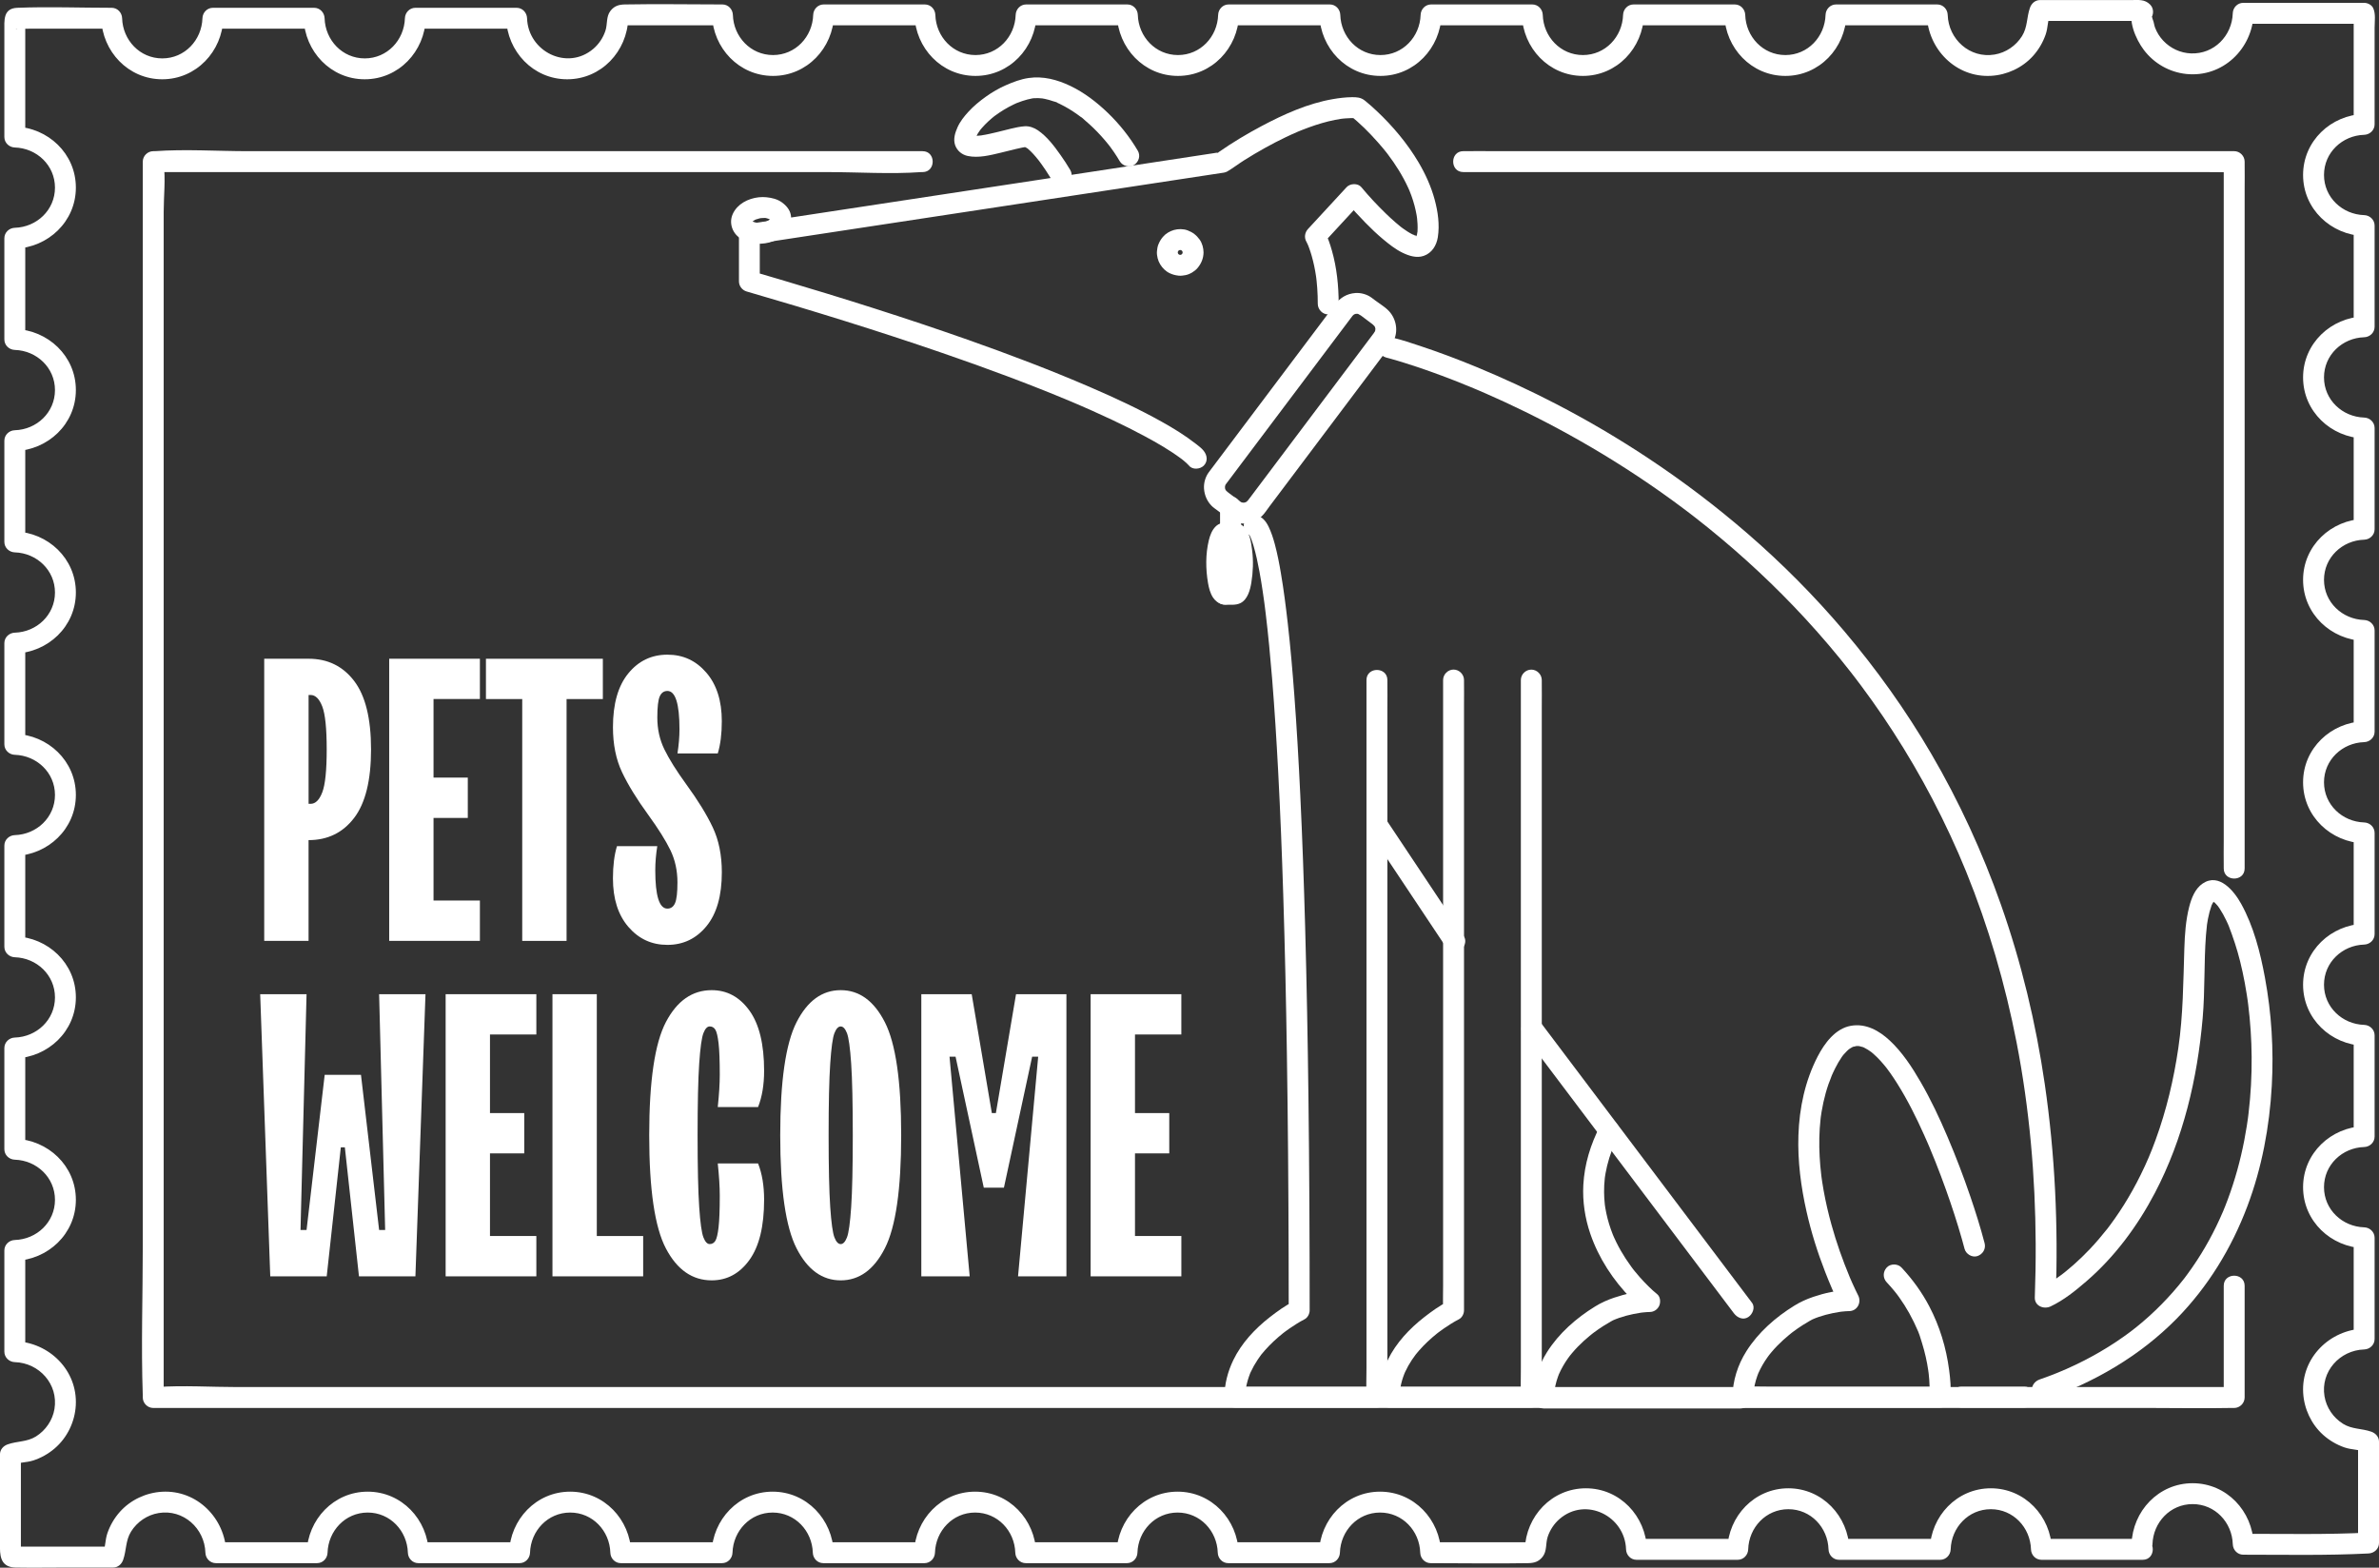 <?xml version="1.0" encoding="UTF-8"?><svg id="Layer_2" xmlns="http://www.w3.org/2000/svg" viewBox="0 0 1137.99 750"><rect x="0" y="0" width="1137.99" height="750" fill="#333333" stroke="none"/><defs><style>.cls-1{fill:#fff;stroke-width:0px;}</style></defs><g id="Layer_1-2"><path class="cls-1" d="m1029.63,738.8c.33-10.47,8.49-19.21,19.21-19.21s18.89,8.74,19.21,19.21c.08,2.7,2.22,5,5,5,19.98,0,39.99.43,59.94-.59,2.7-.14,5-2.18,5-5v-48.43c0-2.33-1.58-4.08-3.67-4.82-4.56-1.62-9.23-1.1-13.54-3.79-4.65-2.9-7.96-7.73-8.86-13.16-1.97-11.83,7.32-22.04,18.97-22.4,2.7-.08,5-2.22,5-5v-48.43c0-2.76-2.29-4.92-5-5-10.47-.33-19.21-8.49-19.21-19.21s8.74-18.89,19.21-19.21c2.7-.08,5-2.22,5-5v-48.43c0-2.76-2.29-4.92-5-5-10.47-.33-19.21-8.49-19.21-19.21s8.74-18.89,19.21-19.21c2.7-.08,5-2.22,5-5v-48.43c0-2.76-2.29-4.92-5-5-10.47-.33-19.21-8.49-19.21-19.21s8.74-18.89,19.21-19.21c2.7-.08,5-2.22,5-5v-48.43c0-2.76-2.29-4.92-5-5-10.47-.33-19.21-8.49-19.21-19.21s8.74-18.89,19.21-19.21c2.7-.08,5-2.22,5-5v-48.43c0-2.76-2.29-4.92-5-5-10.47-.33-19.21-8.49-19.21-19.21s8.74-18.89,19.21-19.21c2.7-.08,5-2.22,5-5v-48.43c0-2.76-2.29-4.92-5-5-10.47-.33-19.21-8.49-19.21-19.21s8.74-18.89,19.21-19.21c2.7-.08,5-2.22,5-5V13.28c0-2.9.61-6.73-.7-9.44-.75-1.55-2.66-2.48-4.32-2.48h-57.83c-2.76,0-4.92,2.29-5,5-.34,10.78-8.96,19.61-19.98,19.19-5.09-.19-9.83-2.42-13.31-6.12-1.7-1.81-3.02-3.94-3.9-6.26-.44-1.16-.52-2.5-1-3.62-.48-1.14-.32-1.83-.58-1.32,1.03-1.99.84-4.43-.78-6.06-2.61-2.61-5.53-2.14-8.9-2.14h-43.74c-2.33,0-4.08,1.58-4.82,3.67-1.62,4.56-1.1,9.23-3.79,13.54-2.9,4.65-7.73,7.96-13.16,8.86-11.83,1.97-22.04-7.32-22.4-18.97-.08-2.7-2.22-5-5-5h-48.43c-2.76,0-4.92,2.29-5,5-.33,10.47-8.49,19.21-19.21,19.21s-18.89-8.74-19.21-19.21c-.08-2.7-2.22-5-5-5h-48.43c-2.76,0-4.92,2.29-5,5-.33,10.47-8.49,19.21-19.21,19.21s-18.89-8.74-19.21-19.21c-.08-2.7-2.22-5-5-5h-48.43c-2.76,0-4.92,2.29-5,5-.33,10.47-8.49,19.21-19.21,19.21s-18.89-8.74-19.21-19.21c-.08-2.7-2.22-5-5-5h-48.43c-2.76,0-4.92,2.29-5,5-.33,10.47-8.49,19.21-19.21,19.21s-18.89-8.74-19.21-19.21c-.08-2.7-2.22-5-5-5h-48.43c-2.76,0-4.92,2.29-5,5-.33,10.47-8.49,19.21-19.21,19.21s-18.89-8.74-19.21-19.21c-.08-2.7-2.22-5-5-5h-48.43c-2.76,0-4.92,2.29-5,5-.33,10.47-8.49,19.21-19.21,19.21s-18.89-8.74-19.21-19.21c-.08-2.7-2.22-5-5-5-15.54,0-31.1-.29-46.63,0-2.84.05-5.04.65-6.93,3.07-2.15,2.75-1.35,6.35-2.43,9.58-1.1,3.28-3.07,6.26-5.7,8.52-12.52,10.76-31.26,1.36-31.76-14.57-.08-2.7-2.22-5-5-5h-48.43c-2.76,0-4.92,2.29-5,5-.33,10.47-8.49,19.21-19.21,19.21s-18.89-8.74-19.21-19.21c-.08-2.7-2.22-5-5-5h-48.43c-2.76,0-4.92,2.29-5,5-.33,10.47-8.49,19.21-19.21,19.21s-18.89-8.74-19.21-19.21c-.08-2.7-2.22-5-5-5-15.02,0-30.15-.59-45.16,0-6.87.27-6.17,6.08-6.17,11.2v50.63c0,2.76,2.29,4.92,5,5,10.47.33,19.21,8.49,19.21,19.21s-8.74,18.89-19.21,19.21c-2.7.08-5,2.22-5,5v48.43c0,2.76,2.29,4.92,5,5,10.47.33,19.21,8.49,19.21,19.21s-8.74,18.89-19.21,19.21c-2.7.08-5,2.22-5,5v48.43c0,2.76,2.29,4.92,5,5,10.47.33,19.21,8.49,19.21,19.21s-8.74,18.89-19.21,19.21c-2.7.08-5,2.22-5,5v48.43c0,2.76,2.29,4.92,5,5,10.47.33,19.21,8.49,19.21,19.21s-8.74,18.89-19.21,19.21c-2.7.08-5,2.22-5,5v48.43c0,2.76,2.29,4.92,5,5,10.47.33,19.21,8.49,19.21,19.21s-8.74,18.89-19.21,19.21c-2.7.08-5,2.22-5,5v48.43c0,2.76,2.29,4.92,5,5,10.47.33,19.21,8.49,19.21,19.21s-8.74,18.89-19.21,19.21c-2.7.08-5,2.22-5,5v48.43c0,2.76,2.29,4.92,5,5,11.68.36,20.91,10.57,18.97,22.4-.89,5.42-4.23,10.26-8.86,13.16-4.31,2.69-8.97,2.17-13.54,3.79-2.1.74-3.67,2.51-3.67,4.82v44.73c0,5.32,1.34,9.25,7.47,9.37,8.21.15,16.44,0,24.65,0h21.98c2.33,0,4.08-1.58,4.82-3.67,1.62-4.56,1.1-9.23,3.79-13.54,2.9-4.65,7.73-7.96,13.16-8.86,11.83-1.97,22.04,7.32,22.4,18.97.08,2.7,2.22,5,5,5h48.43c2.76,0,4.92-2.29,5-5,.33-10.47,8.49-19.21,19.21-19.21s18.89,8.74,19.21,19.21c.08,2.7,2.22,5,5,5h48.43c2.76,0,4.92-2.29,5-5,.33-10.47,8.49-19.21,19.21-19.21s18.89,8.74,19.21,19.21c.08,2.7,2.22,5,5,5h48.43c2.76,0,4.92-2.29,5-5,.33-10.47,8.49-19.21,19.21-19.21s18.89,8.74,19.21,19.21c.08,2.7,2.22,5,5,5h48.43c2.76,0,4.92-2.29,5-5,.33-10.47,8.49-19.21,19.21-19.21s18.89,8.74,19.21,19.21c.08,2.7,2.22,5,5,5h48.43c2.76,0,4.92-2.29,5-5,.33-10.47,8.49-19.21,19.21-19.21s18.89,8.74,19.21,19.21c.08,2.7,2.22,5,5,5h48.43c2.76,0,4.92-2.29,5-5,.33-10.47,8.49-19.21,19.21-19.21s18.89,8.74,19.21,19.21c.08,2.7,2.22,5,5,5,15.54,0,31.1.29,46.63,0,2.84-.05,5.04-.65,6.93-3.07,2.15-2.75,1.35-6.35,2.43-9.58,1.1-3.28,3.07-6.26,5.7-8.52,12.52-10.76,31.26-1.36,31.76,14.57.08,2.7,2.22,5,5,5h48.43c2.76,0,4.92-2.29,5-5,.33-10.47,8.49-19.21,19.21-19.21s18.89,8.74,19.21,19.21c.08,2.7,2.22,5,5,5h48.43c2.76,0,4.92-2.29,5-5,.33-10.47,8.49-19.21,19.21-19.21s18.89,8.74,19.21,19.21c.08,2.7,2.22,5,5,5h48.43c6.43,0,6.45-10,0-10h-48.43l5,5c-.49-15.88-12.95-29.21-29.21-29.21s-28.72,13.33-29.21,29.21l5-5h-48.43l5,5c-.49-15.88-12.95-29.21-29.21-29.21s-28.72,13.33-29.21,29.21l5-5h-48.43l5,5c-.49-15.88-12.95-29.21-29.21-29.21s-28.72,13.33-29.21,29.21c.49-1.18.98-2.36,1.46-3.54l-1.61,1.61c1.18-.49,2.36-.98,3.54-1.46h-48.43l5,5c-.49-15.88-12.95-29.21-29.21-29.21s-28.72,13.33-29.21,29.21c1.67-1.67,3.33-3.33,5-5h-48.43c1.67,1.67,3.33,3.33,5,5-.49-15.88-12.95-29.21-29.21-29.21s-28.72,13.33-29.21,29.21c1.67-1.67,3.33-3.33,5-5h-48.43c1.67,1.67,3.33,3.33,5,5-.49-15.88-12.95-29.21-29.21-29.21s-28.72,13.33-29.21,29.21c1.67-1.67,3.33-3.33,5-5h-48.43c1.67,1.67,3.33,3.33,5,5-.49-15.88-12.95-29.21-29.21-29.21s-28.72,13.33-29.21,29.21c1.67-1.67,3.33-3.33,5-5h-48.43c1.67,1.67,3.33,3.33,5,5-.49-15.88-12.95-29.21-29.21-29.21s-28.72,13.33-29.21,29.21c1.67-1.67,3.33-3.33,5-5h-48.43c1.67,1.67,3.33,3.33,5,5-.49-15.88-12.95-29.21-29.21-29.21s-28.7,13.33-29.2,29.21c1.67-1.67,3.33-3.33,5-5h-48.43c1.67,1.67,3.33,3.33,5,5-.51-16.4-13.92-30.12-30.74-29.17-7.61.43-15,3.86-20.11,9.55-2.67,2.98-4.7,6.45-6.01,10.22-1.15,3.33-.97,6.9-2.13,10.16,1.61-1.22,3.21-2.45,4.82-3.67H5.67c1.18.49,2.36.98,3.54,1.46-.23-.23-.45-.45-.68-.68.49,1.18.98,2.36,1.46,3.54v-48.43c-1.22,1.61-2.45,3.21-3.67,4.82,3.04-1.08,6.36-.89,9.47-1.89,3.82-1.22,7.32-3.19,10.36-5.79,6-5.14,9.65-12.68,10.1-20.57.95-16.82-12.76-30.23-29.17-30.74,1.67,1.67,3.33,3.33,5,5v-48.43c-1.67,1.67-3.33,3.33-5,5,15.88-.49,29.21-12.95,29.21-29.21s-13.33-28.72-29.21-29.21c1.67,1.67,3.33,3.33,5,5v-48.43c-1.67,1.67-3.33,3.33-5,5,15.88-.49,29.21-12.95,29.21-29.21s-13.33-28.72-29.21-29.21c1.67,1.67,3.33,3.33,5,5v-48.43c-1.67,1.67-3.33,3.33-5,5,15.88-.49,29.21-12.95,29.21-29.21s-13.33-28.72-29.21-29.21c1.67,1.67,3.33,3.33,5,5v-48.43l-5,5c15.88-.49,29.21-12.95,29.21-29.21s-13.33-28.72-29.21-29.21l5,5v-48.43l-5,5c15.88-.49,29.21-12.95,29.21-29.21s-13.33-28.72-29.21-29.21l5,5v-48.43l-5,5c15.88-.49,29.21-12.95,29.21-29.21s-13.33-28.72-29.21-29.21c1.67,1.67,3.33,3.33,5,5V8.8c-.83,1.44-1.65,2.88-2.48,4.32-2.54,1.47-2.76.5-.28.6,1.84.08,3.69,0,5.53,0h38.55l-5-5c.49,15.88,12.95,29.21,29.21,29.21s28.72-13.33,29.21-29.21l-5,5h48.43c-1.67-1.67-3.33-3.33-5-5,.49,15.88,12.95,29.21,29.21,29.21s28.72-13.33,29.21-29.21l-5,5h48.43l-5-5c.49,15.88,12.95,29.21,29.21,29.21s28.72-13.33,29.21-29.21c-.49,1.18-.98,2.36-1.46,3.54.54-.54,1.07-1.07,1.61-1.61-1.18.49-2.36.98-3.54,1.46h48.43l-5-5c.49,15.88,12.95,29.21,29.21,29.21s28.72-13.33,29.21-29.21l-5,5h48.43c-1.67-1.67-3.33-3.33-5-5,.49,15.88,12.95,29.21,29.21,29.21s28.72-13.33,29.21-29.21c-1.67,1.67-3.33,3.33-5,5h48.43c-1.67-1.67-3.33-3.33-5-5,.49,15.88,12.95,29.21,29.21,29.21s28.72-13.33,29.21-29.21c-1.67,1.67-3.33,3.33-5,5h48.43c-1.67-1.67-3.33-3.33-5-5,.49,15.88,12.95,29.21,29.21,29.21s28.72-13.33,29.21-29.21c-1.67,1.67-3.33,3.33-5,5h48.43c-1.67-1.67-3.33-3.33-5-5,.49,15.88,12.95,29.21,29.21,29.21s28.72-13.33,29.21-29.21c-1.67,1.67-3.33,3.33-5,5h48.43c-1.67-1.67-3.33-3.33-5-5,.49,15.88,12.95,29.21,29.21,29.21s28.72-13.33,29.21-29.21c-1.67,1.67-3.33,3.33-5,5h48.43c-1.67-1.67-3.33-3.33-5-5,.51,16.4,13.92,30.12,30.74,29.17,7.61-.43,15-3.86,20.11-9.55,2.67-2.98,4.7-6.45,6.01-10.22,1.15-3.33.97-6.9,2.13-10.16-1.61,1.22-3.21,2.45-4.82,3.67h48.43c-1.18-.49-2.36-.98-3.54-1.46.23.23.45.45.68.68-.26-2.02-.52-4.04-.78-6.06-3.2,6.17,1.05,15.64,4.85,20.69,4.87,6.47,12.24,10.67,20.3,11.52,17.36,1.83,31.72-11.99,32.25-29.02-1.67,1.67-3.33,3.33-5,5h57.83c-1.44-.83-2.88-1.65-4.32-2.48-1.21-2.48-.66-2.86-.66-.14v50.76c1.67-1.67,3.33-3.33,5-5-15.88.49-29.21,12.95-29.21,29.21s13.33,28.72,29.21,29.21c-1.67-1.67-3.33-3.33-5-5v48.43c1.67-1.67,3.33-3.33,5-5-15.88.49-29.21,12.95-29.21,29.21s13.33,28.72,29.21,29.21c-1.67-1.67-3.33-3.33-5-5v48.43c1.67-1.67,3.33-3.33,5-5-15.88.49-29.21,12.95-29.21,29.21s13.33,28.72,29.21,29.21c-1.67-1.67-3.33-3.33-5-5v48.43c1.67-1.67,3.33-3.33,5-5-15.88.49-29.21,12.95-29.21,29.21s13.33,28.72,29.21,29.21c-1.67-1.67-3.33-3.33-5-5v48.43c1.67-1.67,3.33-3.33,5-5-15.88.49-29.21,12.95-29.21,29.21s13.33,28.72,29.21,29.21c-1.67-1.67-3.33-3.33-5-5v48.43c1.67-1.67,3.33-3.33,5-5-15.88.49-29.21,12.95-29.21,29.21s13.33,28.72,29.21,29.21l-5-5v48.43l5-5c-16.4.51-30.12,13.92-29.17,30.74.43,7.61,3.86,15,9.55,20.11,2.98,2.67,6.45,4.7,10.22,6.01,3.33,1.15,6.9.97,10.16,2.13-1.22-1.61-2.45-3.21-3.67-4.82v48.43l5-5c-19.96,1.02-39.96.59-59.94.59l5,5c-.49-15.88-12.95-29.21-29.21-29.21s-28.72,13.33-29.21,29.21c-.17,6.44,9.83,6.43,10.03,0h0Z"/><path class="cls-1" d="m1063.72,615.15v53.45l5-5H113.7c-12.79,0-25.94-.89-38.71,0-.56.04-1.13,0-1.69,0,1.67,1.67,3.33,3.33,5,5V101.29c0-7.43.96-15.6,0-22.99-.04-.31,0-.65,0-.97-1.67,1.67-3.33,3.33-5,5h322.49c14.82,0,30.09,1.06,44.89,0,.21-.02.43,0,.64,0,6.43,0,6.45-10,0-10H118.83c-14.82,0-30.09-1.06-44.89,0-.21.02-.43,0-.64,0-2.7,0-5,2.29-5,5v518.7c0,23.81-.83,47.79,0,71.6.01.32,0,.65,0,.97,0,2.7,2.29,5,5,5h955.02c12.9,0,25.82.25,38.71,0,.56-.01,1.13,0,1.69,0,2.7,0,5-2.29,5-5v-53.45c0-6.44-10-6.45-10,0h0Z"/><path class="cls-1" d="m699.96,82.32h353.79c4.77,0,9.57.15,14.34,0,.21-.01.42,0,.63,0-1.67-1.67-3.33-3.33-5-5v324.44c0,4.38-.08,8.78,0,13.16v.57c0,6.43,10,6.45,10,0V91.05c0-4.38.08-8.78,0-13.16v-.57c0-2.7-2.29-5-5-5h-353.79c-4.78,0-9.56-.08-14.34,0h-.63c-6.44,0-6.45,10,0,10h0Z"/><path class="cls-1" d="m601.27,256.35c.5-.18-1.84.16-1.18.17.15,0-1.84-.31-1.14-.13.37.09-1.64-.79-.94-.38.7.41-1.31-1.05-.69-.53.14.11.25.26.37.39.34.38-.97-1.5-.35-.42.15.27.33.52.47.8.19.34.35.7.52,1.05.26.54.48,1.58-.21-.52.08.24.19.46.28.7.45,1.21.87,2.44,1.24,3.68,1.19,4.03,2.05,8.17,2.82,12.3.57,3.07,1.07,6.15,1.53,9.24.27,1.79.52,3.59.77,5.38.08.6-.2-1.52-.06-.46.03.23.06.47.09.7.07.54.14,1.08.21,1.62.14,1.06.27,2.12.4,3.18,1.27,10.45,2.25,20.93,3.11,31.43,1.19,14.73,2.11,29.47,2.89,44.22,1.04,19.73,1.82,39.46,2.44,59.21.81,25.45,1.36,50.91,1.75,76.37.5,31.91.74,63.81.83,95.72.02,8.93.04,17.86.04,26.79.83-1.44,1.65-2.88,2.48-4.32-4.13,2.07-7.94,4.83-11.57,7.66-7.06,5.51-13.5,12.38-17.42,20.51-2.68,5.56-4.2,11.49-4.25,17.68-.02,2.7,2.31,5,5,5h67.96c2.7,0,5-2.29,5-5v-329.09c0-4.45.09-8.92,0-13.37v-.58c0-6.43-10-6.45-10,0v329.09c0,4.44-.19,8.93,0,13.37.01.19,0,.39,0,.58,1.67-1.67,3.33-3.33,5-5h-67.96c1.67,1.67,3.33,3.33,5,5,.02-2.85.1-3.76.73-6.38.25-1.05.55-2.1.9-3.12.18-.55.38-1.09.59-1.63.01-.02.31-.76.12-.31-.17.4.2-.45.24-.52.95-2.05,2.05-4.01,3.31-5.89,1.46-2.2,1.81-2.62,3.51-4.55,2.61-2.96,5.51-5.64,8.59-8.11.35-.28.9-.69.2-.16.34-.26.69-.52,1.03-.78.69-.51,1.4-1.01,2.11-1.5,1.08-.74,2.17-1.46,3.29-2.15,1.2-.74,2.42-1.47,3.68-2.1,1.54-.78,2.48-2.64,2.48-4.32,0-33.95-.16-67.89-.58-101.84-.33-27.18-.83-54.36-1.58-81.53-.59-21.16-1.33-42.32-2.34-63.47-.76-15.9-1.66-31.8-2.85-47.68-.85-11.4-1.84-22.78-3.12-34.14-.91-8.04-1.94-16.08-3.3-24.06-.79-4.67-1.69-9.33-2.92-13.9-.76-2.83-1.68-5.63-2.95-8.28-.64-1.33-1.46-2.61-2.53-3.63-1.49-1.43-3.63-2.19-5.67-1.64-.01,0-.02,0-.04,0-2.55.9-4.24,3.42-3.49,6.15.69,2.46,3.6,4.39,6.16,3.49h0Z"/><path class="cls-1" d="m727.5,325.36v329.12c0,4.44-.13,8.9,0,13.34.01.19,0,.39,0,.58l5-5h-67.97l5,5c.01-1.17.09-2.32.18-3.48.07-.97.01-.13-.02.06.04-.28.08-.56.13-.84.12-.69.26-1.37.42-2.05.25-1.07.56-2.13.91-3.17.17-.52.36-1.03.56-1.53.1-.25.2-.5.3-.75-.45,1.12.07-.14.14-.29.92-1.99,2-3.9,3.21-5.73.61-.92,1.26-1.82,1.93-2.7-.67.87.2-.23.42-.5.36-.44.73-.88,1.11-1.31,2.61-2.99,5.53-5.7,8.63-8.18.42-.34,1.11-.85.24-.19.33-.24.65-.49.98-.73.69-.51,1.39-1.01,2.09-1.5,1.12-.77,2.26-1.52,3.42-2.24,1.19-.73,2.4-1.45,3.65-2.08,1.55-.78,2.48-2.64,2.48-4.32v-289.29c0-3.91.07-7.82,0-11.73v-.51c0-2.7-2.3-5-5-5s-5,2.29-5,5v289.29c0,3.9-.13,7.83,0,11.73.01.17,0,.34,0,.51.83-1.44,1.65-2.88,2.48-4.32-4.11,2.06-7.9,4.8-11.52,7.62-7.04,5.49-13.46,12.31-17.4,20.4-2.72,5.6-4.29,11.59-4.33,17.83-.02,2.7,2.31,5,5,5h67.97c2.7,0,5-2.29,5-5v-329.12c0-4.45.07-8.9,0-13.34v-.58c0-2.7-2.3-5-5-5-2.72,0-5.01,2.29-5.01,5h0Z"/><path class="cls-1" d="m949.33,594.76c-1.99-7.6-4.35-15.1-6.89-22.53-3.26-9.56-6.88-19-10.83-28.29-3.82-8.99-7.99-17.86-12.89-26.31-4.09-7.06-8.74-14.21-14.74-19.8-5.1-4.76-11.44-8.33-18.62-7.07-7.46,1.32-12.63,8.39-15.88,14.67-6.03,11.66-8.78,24.67-9.21,37.72-.41,12.28,1.2,24.64,3.91,36.6,2.21,9.77,5.22,19.37,8.86,28.7,2.06,5.3,4.28,10.57,6.82,15.65.11.22.22.45.34.67,1.44-2.51,2.88-5.02,4.32-7.52-5.73.01-11.71,1.35-17.11,3.18-3.26,1.11-6.14,2.4-9.04,4.19-9,5.54-17.3,12.82-22.98,21.81-4.15,6.57-6.6,14.17-6.64,21.97-.01,2.7,2.3,5,5,5h94.24c2.87,0,4.78-2.3,5-5,.35-4.27-.06-8.67-.62-12.9-1.39-10.68-4.51-21-9.52-30.56-3.54-6.74-8.07-12.97-13.27-18.53-1.79-1.91-5.29-1.95-7.07,0-1.88,2.05-1.91,5.03,0,7.07,1.18,1.27,2.33,2.56,3.44,3.9.45.54.89,1.09,1.32,1.64-.72-.91.13.18.23.31.33.44.65.88.97,1.33,1.76,2.46,3.38,5.02,4.85,7.66.73,1.31,1.42,2.64,2.07,3.98.26.55.52,1.09.77,1.65.15.33.3.65.44.98.12.27.86,1.69.19.43,1.18,2.24,1.89,4.88,2.64,7.29,1.34,4.31,2.34,8.73,2.98,13.2.04.24.06.49.1.74-.31-1.63-.1-.76-.05-.37s.09.77.14,1.16c.1.93.19,1.86.26,2.79.1,1.35.17,2.71.2,4.06.03,1.39.04,2.79-.07,4.18l5-5h-81.04c-4.32,0-8.68-.17-13,0h-.2l5,5c0-.8.03-1.59.09-2.39.03-.37.06-.73.1-1.09.02-.19.09-.44.07-.62.02.2-.17,1.1-.05.41.26-1.5.56-2.99.99-4.45.21-.72.44-1.43.7-2.13.12-.33.24-.65.37-.97.07-.17.18-.37.22-.55-.05.18-.44,1-.16.38.61-1.33,1.25-2.64,1.98-3.9.72-1.25,1.49-2.46,2.32-3.63.22-.31.44-.62.67-.92.12-.16.82-1.1.29-.39-.5.67.16-.2.31-.38.23-.29.47-.58.71-.86,1.73-2.06,3.61-3.99,5.6-5.8.92-.84,1.87-1.66,2.83-2.45.46-.38.92-.74,1.38-1.11.78-.62-.84.63-.2.15.24-.18.47-.36.71-.54,1.56-1.16,3.16-2.27,4.8-3.31,1.1-.7,2.21-1.37,3.35-2.01.3-.17.61-.33.92-.5.19-.11.52-.26.01-.03,4.16-1.86,8.8-2.99,13.28-3.68.15-.02.3-.04.45-.07.84-.13.04.01-.34.04.34-.03.69-.08,1.03-.12.59-.06,1.18-.12,1.77-.16.52-.04,1.05-.07,1.57-.07,3.93-.01,6.05-4.2,4.32-7.52-.44-.85-.86-1.72-1.27-2.59-.49-1.02-.96-2.05-1.43-3.09-.28-.63-.57-1.27-.84-1.91-.15-.35-.3-.7-.45-1.04-.07-.17-.14-.33-.21-.5-.41-.96.37.9.14.33-3.4-8.16-6.35-16.51-8.71-25.03-1.48-5.34-2.74-10.74-3.72-16.19-.25-1.4-.49-2.8-.7-4.21-.11-.71-.21-1.42-.31-2.13-.14-.96.12.97,0,.01-.05-.39-.1-.77-.14-1.16-.36-2.95-.62-5.91-.78-8.88-.33-6-.22-12.04.44-18.01.04-.34.08-.68.12-1.02.03-.22.07-.45.09-.68,0-.01-.15,1.06-.06.48.11-.73.21-1.46.33-2.2.25-1.52.54-3.03.87-4.53.65-2.96,1.46-5.88,2.45-8.74.48-1.4,1.15-2.77,1.59-4.18-.24.77-.2.46.04-.08.16-.37.33-.74.5-1.11.34-.74.69-1.47,1.06-2.19.93-1.85,1.96-3.67,3.14-5.38.25-.36.53-.71.78-1.07-.18.27-.81,1.01-.3.4.16-.2.32-.39.48-.58.5-.59,1.03-1.15,1.58-1.68.26-.25.53-.49.8-.72.12-.1.26-.19.37-.31.05-.05-1.15.83-.39.31.53-.36,1.06-.72,1.63-1.02.18-.09.62-.42.82-.39-.04-.01-1.44.54-.69.3.17-.06.34-.12.51-.18.19-.06,1.65-.32,1.67-.39-.02.06-1.6.16-.81.11.15-.01.3-.03.45-.04.28-.02.56-.02.84-.01.28.01.56.04.85.05.74.03-1.11-.19-.81-.11.17.04.35.06.52.09.58.11,1.15.27,1.71.45.2.07.71.16.86.32-.06-.06-1.38-.62-.67-.28.18.08.35.16.53.25,1.25.61,2.39,1.38,3.51,2.18.66.47-.73-.58-.48-.37.13.11.27.21.4.32.31.26.62.52.93.78.59.52,1.17,1.06,1.73,1.61,1.24,1.22,2.4,2.51,3.51,3.85.29.35.57.7.86,1.05.13.17.26.33.39.5.61.77-.72-.95-.12-.16.58.77,1.15,1.54,1.7,2.32,1.2,1.68,2.33,3.41,3.43,5.16,4.93,7.86,9.08,16.2,12.87,24.66.51,1.14,1.02,2.29,1.52,3.44.24.56.48,1.11.72,1.67.11.26.22.51.33.77.05.13.11.26.16.39.27.62-.12-.27-.18-.42.93,2.28,1.89,4.55,2.8,6.84,1.77,4.46,3.46,8.96,5.08,13.48,2.77,7.76,5.34,15.61,7.59,23.54.43,1.54.86,3.07,1.26,4.62.66,2.53,3.6,4.32,6.15,3.49,2.56-.86,4.16-3.45,3.45-6.17h0Z"/><path class="cls-1" d="m978.25,669.6c23.47-8.2,45.37-20.85,62.88-38.65,15.05-15.3,26.33-33.81,33.89-53.85,6.95-18.42,10.6-38.04,11.69-57.67.96-17.28-.13-34.71-3.28-51.73-2.23-12.05-5.41-24.55-11.4-35.34-3.4-6.14-10.57-14.95-18.38-9.67-3.68,2.49-5.4,7.06-6.46,11.19-1.64,6.42-2.1,13.19-2.31,19.78-.52,16-.56,31.86-2.88,47.75-2.18,14.94-5.68,29.71-10.86,43.9-2.2,6.04-4.26,10.9-7.14,16.74-2.44,4.95-5.13,9.79-8.07,14.47-1.36,2.16-2.77,4.29-4.24,6.38-.68.97-1.37,1.93-2.07,2.87-.32.44-.65.87-.97,1.3-.2.27-.41.53-.61.8.41-.53.25-.31-.07.09-2.66,3.35-5.42,6.61-8.37,9.71-2.46,2.59-5.03,5.07-7.7,7.44-1.2,1.06-2.42,2.09-3.66,3.1-.51.41-1.02.8-1.53,1.21-.52.42,1.02-.76.09-.07-.3.22-.59.45-.89.67-2.83,2.1-5.77,4.09-8.87,5.76-.4.22-.8.43-1.21.62,2.51,1.44,5.02,2.88,7.52,4.32,1.25-34.12-.31-68.3-5.24-102.09-4.26-29.22-11.17-58.07-21-85.92-8.81-24.98-19.91-49.18-33.28-72.05-12.16-20.81-26.21-40.51-41.8-58.89-14.08-16.6-29.46-32.07-45.9-46.33-15.07-13.07-31.01-25.15-47.63-36.18-14.21-9.43-28.92-18.09-44.05-25.94-12.48-6.48-25.24-12.39-38.23-17.76-8.86-3.66-17.85-7.05-26.95-10.06-4.23-1.4-8.51-2.86-12.85-3.9-.18-.04-.36-.1-.55-.14-6.24-1.57-8.91,8.07-2.66,9.64,2.93.74,5.83,1.63,8.72,2.53,7.99,2.5,15.87,5.33,23.67,8.37,2.59,1.01,5.17,2.05,7.73,3.11.68.28,1.36.56,2.03.85.31.13.61.26.92.38.72.3-.48-.2-.5-.21.23.1.46.2.7.3,1.42.61,2.85,1.22,4.27,1.84,6.3,2.75,12.53,5.64,18.7,8.67,14.48,7.1,28.6,14.93,42.3,23.44,7.8,4.85,15.46,9.93,22.96,15.23,3.89,2.75,7.73,5.55,11.53,8.42.97.73,1.93,1.46,2.89,2.2.29.22,1.42,1.09.6.46.54.42,1.07.83,1.61,1.25,2,1.56,3.99,3.14,5.96,4.74,16.46,13.31,31.98,27.78,46.32,43.34,7.61,8.26,14.89,16.82,21.8,25.67,1.12,1.44,1.02,1.3,2.15,2.79.93,1.22,1.85,2.44,2.76,3.66,1.74,2.34,3.46,4.7,5.16,7.08,3.49,4.91,6.88,9.89,10.15,14.95,6.73,10.41,12.98,21.12,18.73,32.1,5.93,11.34,11.55,23.43,16.14,34.74,10.71,26.37,18.7,53.83,24.13,81.76,6.16,31.68,8.97,63.91,9.13,96.24.04,8.57-.11,17.14-.42,25.7-.15,4.09,4.29,5.83,7.52,4.32,6.3-2.95,12.06-7.62,17.27-12.13,13.51-11.69,24.41-26.44,32.68-42.23,13.54-25.85,20.31-54.67,22.83-83.61,1.15-13.2.57-26.43,1.57-39.61.12-1.62.3-3.22.47-4.83.14-1.25-.13.81-.01.03.05-.33.09-.66.15-.99.11-.7.23-1.41.36-2.11.41-2.2.99-4.33,1.73-6.44.45-1.28-.57,1.07.03-.07.19-.37.36-.74.57-1.1.17-.3.42-.58.56-.89.19-.39-.99,1.09-.12.19.15-.16.52-.4.61-.59-.25.51-1.22.78-.26.27.94-.5-1.31.46-.5.2,1.05-.34-.26-.01-.53.02.22-.02.44-.02.66,0-.31-.03-1.57-.32-.49-.02,1.03.28-.2.05-.42-.21.15.17.58.31.78.43.82.49.38.71-.17-.18.15.24.55.46.76.66.57.54,1.05,1.14,1.58,1.72.69.75-.84-1.21.03.05.27.4.55.78.82,1.19.56.86,1.09,1.74,1.59,2.64.54.97,1.05,1.97,1.53,2.97.24.51.48,1.02.71,1.53.12.26.23.53.35.8.06.13.11.27.18.41.38.82-.48-1.22-.15-.37,2.16,5.6,4.04,11.22,5.49,17.05.86,3.45,1.61,6.92,2.26,10.41.34,1.83.65,3.67.94,5.51.14.89.27,1.78.4,2.67.06.45.13.9.19,1.35-.21-1.51.04.35.09.73,1.04,8.31,1.59,16.69,1.66,25.07.08,9.07-.41,18.16-1.49,27.17-.07.54-.13,1.08-.2,1.62-.18,1.41.03-.14-.09.71-.17,1.22-.35,2.45-.54,3.67-.37,2.33-.77,4.65-1.22,6.96-.93,4.75-2.03,9.47-3.33,14.14-1.32,4.74-2.83,9.43-4.55,14.04-.4,1.08-.82,2.15-1.24,3.22-.21.54-.43,1.07-.65,1.61-.11.27-.22.53-.33.8-.55,1.33.4-.92-.17.4-.98,2.27-2,4.52-3.08,6.74-2.18,4.5-4.59,8.89-7.21,13.15-1.37,2.22-2.8,4.41-4.29,6.56-.73,1.05-1.47,2.09-2.23,3.13-.36.49-.72.97-1.08,1.46-.18.24-.37.48-.55.72-.55.72.15-.19-.19.25-6.65,8.48-14.23,16.19-22.62,22.95-2,1.61-3.6,2.83-6.11,4.6-2.42,1.72-4.9,3.37-7.42,4.94-5.12,3.19-10.43,6.08-15.88,8.67-5.67,2.7-10.85,4.79-16.97,6.92-2.55.89-4.24,3.42-3.49,6.15.64,2.45,3.55,4.36,6.11,3.47h0Z"/><path class="cls-1" d="m575.79,215.69c-1.02-1.29-2.46-2.34-3.75-3.35-5.13-4.01-10.68-7.42-16.36-10.59-10.92-6.1-22.3-11.38-33.78-16.34-19.37-8.38-39.13-15.87-59.03-22.89-29.61-10.44-59.57-19.88-89.67-28.79-4.47-1.32-8.95-2.64-13.43-3.94,1.22,1.61,2.45,3.21,3.67,4.82v-22.51c-1.22,1.61-2.45,3.21-3.67,4.82,2.89-.44,5.78-.88,8.67-1.32,7.69-1.17,15.37-2.34,23.06-3.51,11.01-1.67,22.01-3.35,33.02-5.02,12.85-1.95,25.69-3.91,38.54-5.86,13.21-2.01,26.41-4.02,39.62-6.03l36.27-5.52c9.47-1.44,18.93-2.88,28.4-4.32,5.46-.83,10.91-1.66,16.37-2.49,1.15-.18,2.34-.23,3.37-.83,2.77-1.64,5.36-3.65,8.09-5.37,6.41-4.03,13.03-7.75,19.86-11.02,1.96-.94,3.93-1.83,5.93-2.69-.99.42.51-.21.76-.31.46-.19.92-.37,1.38-.55,1.05-.42,2.11-.82,3.17-1.2,4.02-1.45,8.13-2.69,12.32-3.52.97-.19,1.95-.35,2.92-.51.94-.15-.01,0-.17.02.26-.03.51-.06.77-.09.44-.05.89-.09,1.33-.13,1.9-.16,3.81-.2,5.72-.09-1.18-.49-2.36-.98-3.54-1.46,4.88,3.8,9.31,8.29,13.41,12.9.85.96,1.69,1.93,2.51,2.92.49.59.97,1.18,1.45,1.78.16.2.32.41.48.61.34.44.32.41-.06-.08.16.21.32.42.48.63,1.86,2.46,3.61,5,5.22,7.62,1.68,2.73,3.21,5.56,4.54,8.48.18.39.35.79.53,1.19-.38-.87-.07-.17,0,0,.32.81.64,1.62.94,2.43.57,1.57,1.07,3.17,1.5,4.78.39,1.48.72,2.98.99,4.49.07.43.14.87.21,1.3-.18-1.2.02.26.04.42.09.88.16,1.76.21,2.65.05,1.13.06,2.26-.01,3.38-.01.22-.04.44-.05.67-.04.58-.34.59.07-.45-.17.43-.17.99-.28,1.44-.09.35-.24.69-.33,1.04-.14.54.64-1.3.06-.24-.08.14-.19.27-.25.41-.31.64.97-.92.41-.53-.09.06-.17.18-.25.26-.57.55-.12-.31.53-.38-.11,0-1.32.65-.11.14,1.06-.44.04-.11-.18,0-.32.14,1.53-.02.49-.08-.14,0-.3,0-.44,0-.61.02-.9-.41.56.1-.52-.18-1.11-.23-1.65-.41-.17-.06-.34-.13-.52-.19-.68-.22-.11-.39.49.21-.21-.22-.82-.38-1.09-.52-1.56-.79-3.03-1.76-4.45-2.79-.34-.24-.67-.5-1-.74-.78-.58.97.78.21.16-.13-.11-.27-.21-.4-.32-.82-.66-1.63-1.34-2.43-2.03-1.56-1.35-3.07-2.76-4.55-4.19-4.11-3.99-8.05-8.19-11.7-12.6-1.68-2.03-5.37-1.85-7.07,0-6.15,6.67-12.31,13.33-18.46,20-1.53,1.66-1.91,4.07-.78,6.06.36.63.62,1.3.93,1.94-.62-1.31-.24-.59.03.12.17.43.33.86.48,1.29.42,1.16.79,2.34,1.13,3.53.9,3.16,1.57,6.38,2.05,9.63.03.23.19,1.44.08.56.07.58.14,1.15.2,1.73.12,1.13.22,2.27.3,3.41.18,2.52.26,5.04.26,7.57.01,2.62,2.29,5.12,5,5,2.7-.12,5.01-2.2,5-5-.02-8.57-.89-17.29-3.26-25.56-.9-3.13-1.96-6.42-3.58-9.27-.26,2.02-.52,4.04-.78,6.06,6.15-6.67,12.31-13.33,18.46-20h-7.07c2.85,3.44,5.89,6.73,9.01,9.92,2.7,2.76,5.49,5.44,8.46,7.91,2.86,2.39,5.89,4.8,9.26,6.44,3.09,1.5,6.76,2.71,10.17,1.52,3.93-1.37,6.12-4.95,6.75-8.93.94-5.95.05-12.21-1.51-17.98-1.68-6.24-4.41-12.24-7.69-17.8-5.4-9.13-12.38-17.41-20.1-24.67-1.75-1.64-3.54-3.26-5.41-4.76-.1-.08-.21-.17-.32-.25-1.84-1.46-3.85-1.55-6.08-1.53-3.05.03-6.11.41-9.12.93-12,2.07-23.51,7.28-34.2,12.96-7,3.72-13.83,7.83-20.35,12.36-.23.16-.48.3-.69.48-.59.5-.13-.49.96-.34-.1-.01-.24.04-.34.05-.76.06-1.52.23-2.27.34l-10.23,1.56c-12.81,1.95-25.61,3.9-38.42,5.85-17.34,2.64-34.68,5.28-52.02,7.92-18.03,2.74-36.07,5.49-54.1,8.23-14.9,2.27-29.79,4.53-44.69,6.8-7.67,1.17-15.34,2.33-23.01,3.5-.35.05-.7.11-1.04.16-2.13.32-3.67,2.82-3.67,4.82v22.51c0,2.22,1.56,4.21,3.67,4.82,31.38,9.11,62.63,18.75,93.53,29.39,20.79,7.16,41.43,14.78,61.71,23.29.95.4-.9-.38-.26-.11.22.09.44.19.66.28.52.22,1.04.44,1.56.67.93.4,1.86.8,2.8,1.2,1.81.79,3.63,1.58,5.43,2.39,3.23,1.44,6.45,2.92,9.65,4.43,5.21,2.46,10.36,5.03,15.43,7.76,5.92,3.19,11.81,6.58,17.22,10.59.2.15.4.3.59.44,1.01.75-.88-.7-.37-.29.32.25.64.5.95.76.49.4.97.81,1.44,1.24.43.39.81.82,1.23,1.23.02,0,.03.03.04.05,1.68,2.12,5.32,1.75,7.07,0,2.05-2.1,1.64-4.95-.04-7.07h0Z"/><path class="cls-1" d="m544.26,72.1c-3.9-6.65-8.82-12.79-14.37-18.14-5.26-5.06-11.24-9.67-17.84-12.83-6.3-3.02-13.03-4.82-20.03-3.81-3.77.55-7.39,1.93-10.86,3.45-3.35,1.47-6.54,3.32-9.52,5.45-3.02,2.16-5.92,4.53-8.42,7.27-2.01,2.2-3.96,4.64-5.18,7.38-1.16,2.59-2.14,5.67-1.18,8.49.94,2.77,3.29,4.7,6.14,5.28,5.11,1.05,10.59-.36,15.56-1.54,2.43-.58,4.84-1.21,7.27-1.79,1.04-.25,2.09-.49,3.14-.7.43-.08.86-.15,1.29-.23.73-.14-1.38.14-.67.09.2-.01.4-.04.6-.06.15-.01.31-.01.46-.02.98-.08-.73-.03-.68-.13.02-.04.46.11.53.13.08.02.15.06.23.08.59.09-.9-.47-.64-.27.34.25.79.42,1.15.65.19.13.39.31.59.41.09.04-.95-.78-.58-.45.14.12.29.23.43.35,1.85,1.56,3.44,3.41,4.95,5.29.08.11.17.21.25.32.5.62-.25-.33-.28-.37.18.25.38.5.57.75.4.53.79,1.06,1.17,1.6.67.94,1.32,1.88,1.96,2.84.92,1.37,1.81,2.77,2.66,4.18.12.2.24.4.36.61,1.32,2.26,4.57,3.26,6.84,1.79,2.28-1.47,3.21-4.42,1.79-6.84-1.44-2.47-3.03-4.87-4.68-7.21-3.05-4.31-6.34-8.7-10.73-11.74-1.85-1.28-4.15-2.13-6.43-1.97-2.14.15-4.27.61-6.36,1.11-4.69,1.11-9.34,2.46-14.1,3.22-.25.04-.49.07-.74.11-.83.13,1.37-.15.26-.04-.53.05-1.05.11-1.58.14-.9.05-1.77-.03-2.67-.05,1.8.05.67.05.05-.09-.84-.19.7.25.65.3-.05.04-.4-.24-.47-.26-.52-.19,1.02.83.62.46-.59-.53.55.75.43.58-.44-.63.18.49.26.68-.1-.23-.17-.94-.03.13.15,1.09.04.3.06.04.02-.24.11-1.13-.02-.1-.12.99-.01.2.04-.03.07-.28.15-.55.24-.83.07-.21.16-.42.23-.64.18-.56-.52,1.06-.22.54.06-.11.1-.22.16-.33.27-.54.56-1.07.88-1.58.35-.56.73-1.09,1.11-1.63.51-.73-.64.77-.05.07.26-.32.52-.64.79-.95.98-1.13,2.03-2.19,3.12-3.21.56-.52,1.14-1.03,1.72-1.52.32-.27.65-.54.98-.8.07-.05.35-.34.43-.34-.31-.02-.71.54.02,0,1.37-1.02,2.79-1.97,4.25-2.86,1.55-.94,3.14-1.8,4.78-2.58.35-.17.71-.32,1.06-.49.23-.1.81-.45-.12.04.17-.09.36-.15.54-.22.84-.34,1.68-.65,2.54-.93,1.59-.53,3.22-.98,4.87-1.28.16-.03.38-.04.54-.09.04-.01-1.18.11-.64.09.32-.01.65-.07.97-.09.66-.04,1.33-.05,1.99-.03.63.02,1.26.11,1.89.14.55.03-.63-.1-.59-.09.19.05.4.06.59.09.4.07.8.14,1.19.22,1.39.29,2.75.68,4.09,1.15.46.16,1.71.38,2,.76.01.01-.94-.41-.42-.18.21.09.41.18.62.27.36.16.72.33,1.08.51,1.48.72,2.92,1.51,4.32,2.36,1.41.86,2.79,1.77,4.13,2.74.36.26.71.51,1.06.78.15.11.3.23.45.34.45.34-.24-.19-.26-.2.79.4,1.55,1.24,2.22,1.81,2.73,2.31,5.3,4.81,7.7,7.46,1.19,1.31,2.33,2.65,3.43,4.03.24.3.9,1.17.3.37.23.31.47.62.7.93.57.78,1.13,1.56,1.68,2.36.96,1.41,1.88,2.86,2.74,4.33,1.32,2.26,4.57,3.26,6.84,1.79,2.28-1.44,3.22-4.4,1.8-6.82h0Z"/><path class="cls-1" d="m565.71,120.77c0,.29-.02.57-.06.85.06-.44.12-.89.18-1.33-.08.55-.23,1.07-.44,1.58.17-.4.34-.8.5-1.19-.22.49-.49.95-.82,1.38.26-.34.52-.67.78-1.01-.3.38-.64.71-1.02,1.02.34-.26.67-.52,1.01-.78-.43.33-.89.6-1.38.82.4-.17.8-.34,1.19-.5-.51.21-1.04.36-1.58.44.44-.06.89-.12,1.33-.18-.57.07-1.13.07-1.7,0,.44.06.89.12,1.33.18-.55-.08-1.07-.23-1.58-.44.4.17.8.34,1.19.5-.49-.22-.95-.49-1.38-.82.34.26.67.52,1.01.78-.38-.3-.71-.64-1.02-1.02.26.34.52.67.78,1.01-.33-.43-.6-.89-.82-1.38.17.4.34.8.5,1.19-.21-.51-.36-1.04-.44-1.58.06.44.12.89.18,1.33-.07-.57-.07-1.13,0-1.7-.06.44-.12.89-.18,1.33.08-.55.23-1.07.44-1.58-.17.4-.34.8-.5,1.19.22-.49.49-.95.82-1.38-.26.34-.52.67-.78,1.01.3-.38.64-.71,1.02-1.02-.34.26-.67.52-1.01.78.43-.33.89-.6,1.38-.82-.4.17-.8.34-1.19.5.51-.21,1.04-.36,1.58-.44-.44.06-.89.12-1.33.18.57-.07,1.13-.07,1.7,0-.44-.06-.89-.12-1.33-.18.55.08,1.07.23,1.58.44-.4-.17-.8-.34-1.19-.5.49.22.95.49,1.38.82-.34-.26-.67-.52-1.01-.78.38.3.71.64,1.02,1.02-.26-.34-.52-.67-.78-1.01.33.43.6.89.82,1.38-.17-.4-.34-.8-.5-1.19.21.51.36,1.04.44,1.58-.06-.44-.12-.89-.18-1.33.04.29.06.57.06.85.02,1.29.55,2.62,1.46,3.54.87.87,2.29,1.52,3.54,1.46,2.68-.12,5.04-2.2,5-5-.03-2.13-.61-4.39-1.86-6.14-1.5-2.1-3.34-3.52-5.76-4.42-2.02-.75-4.47-.76-6.53-.18-2,.56-3.99,1.74-5.32,3.34-.99,1.19-1.58,2.22-2.16,3.65-.41,1.01-.54,2.08-.65,3.16-.11,1.1.06,2.28.32,3.35.24,1.01.67,2.03,1.21,2.92,1.06,1.77,2.69,3.39,4.57,4.26,1.45.67,2.6.97,4.18,1.16,1.1.13,2.19-.02,3.27-.22,1.13-.2,2.27-.69,3.25-1.27.95-.57,1.87-1.28,2.59-2.13,1.81-2.14,2.85-4.65,2.89-7.47.04-2.62-2.33-5.12-5-5-2.74.12-4.96,2.19-5,4.99Z"/><path class="cls-1" d="m378.3,102.97c-.39-2.61-2.29-4.74-4.36-6.21-2.13-1.52-4.73-2.12-7.29-2.39-4.84-.51-10.52,1.13-13.92,4.73-1.8,1.91-3.08,4.43-3.02,7.11.06,2.58,1.2,5.08,3.12,6.81,4.03,3.64,10.04,4.28,15.15,2.98,5.15-1.31,11.08-5.72,10.49-11.7-.13-1.36-.47-2.54-1.46-3.54-.87-.87-2.29-1.52-3.54-1.46-2.49.11-5.27,2.21-5,5,.03.27,0,.54.02.8-.1-1.25.22-1.16.07-.64-.04.13-.08.26-.11.39-.13.55.56-1.11.27-.62-.07.12-.13.25-.2.37-.07.12-.16.24-.23.36-.24.41.93-1.02.22-.31-.22.22-.46.43-.68.66-.41.42.93-.66.43-.32-.18.12-.35.25-.53.36-.3.19-.61.36-.92.52-.16.08-.35.14-.49.24.3-.19,1.05-.41.28-.14-.78.28-1.68.34-2.44.63.09-.04,1.27-.12.41-.06-.2.01-.41.04-.61.05-.5.03-1,.03-1.5.01-.49-.02-1.58-.32-.09.04-.36-.08-.72-.13-1.07-.22-.34-.09-.67-.21-1-.31-.78-.23.5.22.49.22-.2-.02-.47-.23-.65-.33-.27-.15-.51-.35-.78-.5,1.2.68.58.48.19.06-.14-.14-.6-.72,0,.02.53.67.22.27.11.08-.45-.79.37,1.26.07.19-.32-1.14.04,1.18.03.24,0-.97-.35,1.27-.06.34.04-.13.08-.26.11-.39.13-.57-.65,1.24-.22.53.13-.21.78-1.16.2-.4-.6.78.15-.12.3-.26.1-.1.31-.37.45-.4,0,0-1.1.76-.42.33.29-.19.57-.38.88-.56.16-.09.31-.17.47-.25.08-.04.16-.08.24-.12.47-.22.33-.16-.43.17.74-.12,1.49-.51,2.24-.67.07-.02.51-.05.6-.11-.41.29-1.04.11-.41.06.51-.04,1.01-.08,1.52-.07.34,0,1.16-.11,1.46.08,0,0-1.34-.25-.5-.06.22.05.45.09.67.14.43.1.84.24,1.25.38.58.19-1.03-.51-.5-.21.18.1.36.18.54.27.14.08.27.16.4.24.93.6-.26-.26-.28-.25.13-.07.66.79.75.76-.09.03-.72-1.12-.42-.51.23.47.17.82-.15-.48.08.33.19.63.24.97.17,1.15,1.34,2.43,2.3,2.99,1.07.63,2.65.89,3.85.5,1.21-.39,2.38-1.14,2.99-2.3.64-1.26.69-2.44.48-3.84Z"/><path class="cls-1" d="m657.09,159.47c-2.71,3.6-5.41,7.2-8.12,10.8-6.16,8.19-12.32,16.39-18.49,24.58-6.68,8.88-13.36,17.76-20.04,26.64-4.26,5.66-8.52,11.33-12.78,16.99-.34.46-.69.91-1.03,1.37-.03.03-.05.07-.08.1.97-1.32.29-.46-.17.04-.73.79.65-.35.08-.06-.2.1-.38.23-.57.34-.05.03-.1.05-.15.08q-.4.19-.01,0c.1-.04.19-.09.29-.13-.16.06-.31.1-.47.15-.08.02-.8.16-.8.18.03-.14,1.29-.03.35-.08-.21,0-.45,0-.66,0-.96.02.99.33.02,0-.2-.07-.44-.12-.64-.18-.75-.21.26.11.26.12-.13.09-1.04-.63-1.18-.73-.19-.14-.38-.29-.57-.43-1.02-.76-2.03-1.53-3.05-2.29-.88-.66-1.76-1.33-2.64-1.99-.06-.04-.12-.09-.18-.14,1.52,1.09.36.21-.02-.16-.65-.63.16.09.15.22.01-.06-.3-.47-.35-.57-.05-.1-.1-.2-.16-.29q-.19-.4-.01,0c.16.39.17.39.03-.02-.03-.11-.06-.21-.09-.32.01.05-.13-.64-.13-.65.33.07.03,1.11.08.35.02-.24.05-.58.02-.83-.09-.63-.23.96-.04.34.07-.21.1-.43.17-.65.29-.93-.16-.05-.07.09-.09-.13.63-1.04.73-1.18.05-.07.11-.14.16-.21.38-.51.77-1.02,1.16-1.54,1.69-2.25,3.39-4.5,5.08-6.76,5.9-7.84,11.79-15.68,17.69-23.52,6.77-9.01,13.55-18.01,20.32-27.02,4.71-6.27,9.43-12.53,14.14-18.8.51-.68,1.03-1.37,1.54-2.05.12-.16.24-.32.36-.49.03-.04.05-.07.08-.11,0-.01.01-.01.01-.02-.07.1-1.05,1.14-.33.47.21-.19.42-.4.61-.6.45-.47-1.01.54-.06.08.19-.1.39-.22.58-.33.69-.38-.27.19-.28.11,0-.02.68-.2.63-.19-.05.01.64-.13.65-.13-.07.33-1.11.03-.35.08.21.01.45.01.66.01,1.05-.01-1.03-.29-.02.01.21.06.43.13.64.18.88.24-.21-.01-.26-.12.05.15,1.05.64,1.18.73.21.15.42.32.63.47,1.88,1.41,3.75,2.83,5.63,4.23.06.04.12.09.18.14-1.6-1.17-.22-.06.13.29.47.46-.46-.78-.17-.2.1.2.23.38.34.57.51.91-.05-.13-.04-.13.02,0,.2.68.19.63.02.08.13.64.13.65-.14-.02-.03-1.29-.08-.35-.01.21-.01.45-.01.66.01.88-.03-.23.06-.34-.18.23-.08,1.16-.37,1.29.29-.12.44-.9-.01-.12-.15.29-.31.53-.48.76-1.53,2.13-.44,5.66,1.79,6.84,2.58,1.36,5.21.48,6.84-1.79,3.4-4.75,2.62-11.42-1.24-15.63-1.79-1.95-4.41-3.5-6.52-5.08-.66-.49-1.31-1-1.97-1.48-2.12-1.53-4.98-2.34-7.59-2.16-4.14.28-7.37,2.29-9.84,5.55-3.34,4.41-6.65,8.84-9.98,13.26-6.61,8.79-13.23,17.59-19.84,26.38-6.69,8.89-13.38,17.79-20.07,26.68-3.48,4.62-6.98,9.23-10.43,13.87-1.66,2.23-2.5,5.18-2.29,7.95.23,3.01,1.41,5.81,3.5,8,.91.95,2.07,1.7,3.12,2.49,1.8,1.35,3.56,2.76,5.4,4.05,4.72,3.33,11.34,2.44,15.49-1.34,1.42-1.3,2.61-3.23,3.78-4.78,2.02-2.68,4.04-5.37,6.06-8.05,6.41-8.52,12.82-17.05,19.23-25.57,6.81-9.06,13.62-18.11,20.43-27.17,4.06-5.4,8.12-10.8,12.18-16.2.19-.26.39-.52.58-.78,1.58-2.1.41-5.68-1.79-6.84-2.63-1.38-5.16-.44-6.84,1.8Z"/><path class="cls-1" d="m938.17,673.39h30.25c2.62,0,5.12-2.3,5-5-.12-2.71-2.2-5-5-5h-30.25c-2.62,0-5.12,2.3-5,5,.13,2.71,2.2,5,5,5h0Z"/><path class="cls-1" d="m765.41,538.63c-4.56,8.83-7.5,18.35-8.03,28.31-.42,7.86.79,15.88,3.34,23.32,4.01,11.7,10.98,22.29,19.62,31.09,1.67,1.7,3.4,3.39,5.27,4.87,1.18-2.85,2.36-5.69,3.54-8.54-5.73.01-11.71,1.35-17.11,3.18-3.26,1.11-6.14,2.4-9.04,4.19-9,5.54-17.3,12.82-22.98,21.81-4.15,6.57-6.6,14.17-6.64,21.97-.01,2.7,2.3,5,5,5h94.24c2.62,0,5.12-2.3,5-5-.12-2.71-2.2-5-5-5h-81.04c-4.32,0-8.68-.17-13,0h-.2l5,5c0-.8.03-1.59.09-2.39.03-.37.06-.73.1-1.09.02-.19.09-.44.07-.62.02.2-.17,1.1-.05.41.26-1.5.56-2.99.99-4.45.21-.72.44-1.43.7-2.13.12-.33.24-.65.37-.97.07-.17.18-.37.22-.55-.05.18-.44,1-.16.38.61-1.33,1.25-2.64,1.98-3.9.72-1.25,1.49-2.46,2.32-3.63.22-.31.44-.62.67-.92.12-.16.82-1.1.29-.39-.5.67.16-.2.31-.38.23-.29.47-.58.71-.86,1.73-2.06,3.61-3.99,5.6-5.8.92-.84,1.87-1.66,2.83-2.45.46-.38.92-.74,1.38-1.11.78-.62-.84.63-.2.15.24-.18.47-.36.71-.54,1.56-1.16,3.16-2.27,4.8-3.31,1.1-.7,2.21-1.37,3.35-2.01.3-.17.61-.33.92-.5.19-.11.52-.26.01-.03,4.16-1.86,8.8-2.99,13.28-3.68.15-.02.3-.04.45-.07.84-.13.04.01-.34.04.34-.03.69-.08,1.03-.12.59-.06,1.18-.12,1.77-.16.52-.04,1.05-.07,1.57-.07,2,0,3.8-1.25,4.57-3.07.7-1.67.52-4.24-1.03-5.46-1.45-1.14-2.81-2.43-4.13-3.72-1.45-1.42-2.84-2.89-4.18-4.41-.81-.91-1.59-1.84-2.36-2.79-.2-.24-.39-.49-.59-.73-.15-.19-.88-1.13-.27-.34.62.8-.13-.17-.27-.36-.22-.3-.45-.6-.66-.9-1.77-2.42-3.41-4.93-4.9-7.52-.79-1.38-1.54-2.79-2.24-4.21-.35-.72-.69-1.44-1.01-2.16-.1-.21-.64-1.5-.29-.64.35.85,0-.01-.06-.15-.1-.25-.21-.51-.31-.76-1.28-3.24-2.31-6.58-3.03-9.98-.18-.86-.35-1.73-.49-2.6-.06-.39-.12-.78-.18-1.17-.16-1.04.11,1,.04.29-.03-.3-.07-.6-.11-.9-.21-1.88-.32-3.78-.34-5.67-.02-2.25.09-4.49.34-6.73.02-.22.05-.44.08-.66.12-1.09-.16,1.02,0,.01.1-.61.19-1.22.3-1.83.21-1.19.46-2.37.75-3.55.6-2.47,1.36-4.91,2.25-7.29.22-.59.46-1.18.69-1.77.09-.22.3-.89-.06.12.13-.36.31-.72.47-1.08.6-1.35,1.25-2.67,1.92-3.98,1.2-2.32.68-5.53-1.79-6.84-2.3-1.2-5.57-.68-6.85,1.8h0Z"/><path class="cls-1" d="m838.07,623.28c-3.37-4.46-6.73-8.93-10.1-13.39-8.03-10.65-16.06-21.29-24.08-31.94-9.7-12.87-19.41-25.74-29.11-38.61-8.43-11.18-16.86-22.35-25.28-33.53-4.07-5.39-8.12-10.8-12.2-16.18-.06-.07-.11-.15-.17-.22-1.57-2.08-4.39-3.38-6.84-1.79-2.06,1.33-3.48,4.61-1.79,6.84,3.37,4.46,6.73,8.93,10.1,13.39,8.03,10.65,16.06,21.29,24.08,31.94,9.7,12.87,19.41,25.74,29.11,38.61,8.43,11.18,16.86,22.35,25.28,33.53,4.07,5.39,8.12,10.8,12.2,16.18.06.07.11.15.17.22,1.57,2.08,4.39,3.38,6.84,1.79,2.05-1.33,3.47-4.61,1.79-6.84h0Z"/><path class="cls-1" d="m700.21,447.88c-4.2-6.31-8.41-12.62-12.61-18.93-6.67-10.01-13.34-20.02-20.01-30.04-1.53-2.3-3.06-4.6-4.6-6.9-1.45-2.17-4.48-3.32-6.84-1.79-2.17,1.4-3.34,4.51-1.79,6.84,4.2,6.31,8.41,12.62,12.61,18.93,6.67,10.01,13.34,20.02,20.01,30.04,1.53,2.3,3.06,4.6,4.6,6.9,1.45,2.17,4.48,3.32,6.84,1.79,2.16-1.4,3.34-4.52,1.79-6.84h0Z"/><path class="cls-1" d="m584.75,269.66c-.01,1.3-.04,2.59-.14,3.88-.05.64-.11,1.27-.18,1.91-.03.25-.04.99.02-.13-.02.38-.12.76-.18,1.13-.16.9-.35,1.79-.6,2.66-.11.37-.24.74-.36,1.11-.29.92.48-.9.16-.36-.1.16-.17.35-.26.51-.07.12-.15.23-.22.35-.37.7.77-.9.39-.51-.16.16-.51.46.21-.14.83-.67-.27,0,.74-.45.82-.36,1.76-.5,2.64-.21-.11-.04,1.36.66.83.35-.08-.05,1.13.95.66.5-.51-.49.71,1.17.33.45-.13-.25-.28-.51-.42-.76-.21-.34-.04-.67.21.51-.03-.16-.13-.35-.19-.51-.32-.91-.55-1.85-.74-2.79-.11-.55-.19-1.11-.29-1.66-.12-.73.09.9.02.14-.03-.28-.06-.55-.09-.83-.14-1.4-.22-2.82-.24-4.23-.02-1.24,0-2.48.06-3.72.03-.66.08-1.31.14-1.97.03-.28.05-.56.08-.84.06-.58.04-.77,0-.08.07-1.06.36-2.16.62-3.19.1-.4.21-.8.34-1.19.06-.18.13-.35.18-.53.29-.92-.56,1.02-.11.26.14-.24.31-.5.42-.76.26-.56-.89,1.01-.21.35-.8.79-1.82,1.23-3.23,1.03-.32-.04-1.54-.52-1.43-.46.44.27-1.07-.96-.6-.47.51.53-.66-1.05-.39-.53.08.15.19.29.27.43.07.13.13.27.21.4.45.77-.38-1.11-.11-.26.33,1.01.62,2.01.83,3.05.1.51.41,1.33.32,1.85.02-.12-.13-1.16-.02-.13.04.42.09.84.13,1.26.14,1.55.19,3.06.2,4.58.01,2.62,2.29,5.12,5,5,2.7-.12,5.01-2.2,5-5-.01-3.51-.3-7.08-1.03-10.52-.53-2.48-1.39-5.18-3.2-7.05-2.44-2.53-6.45-2.72-9-.23-1.78,1.74-2.7,4.23-3.28,6.61-1.6,6.61-1.53,13.78-.39,20.45.41,2.38,1.06,4.98,2.43,7.01,1.95,2.88,5.54,4.38,8.76,2.47,2.63-1.56,3.84-4.73,4.53-7.56.88-3.64,1.17-7.45,1.18-11.19.01-2.62-2.31-5.12-5-5-2.72.13-4.99,2.2-5,5.01Z"/><path class="cls-1" d="m585.9,260.04h3.9c.29,0,1.35.09.18-.07-1.05-.14-1.48-.41-2.15-1.03.65.62-.45-.78-.27-.43.1.18.22.35.32.53.07.13.12.29.21.41.28.43-.35-1.03-.21-.49.42,1.56.87,3.05,1.13,4.65.02.11.11.77.02.12-.09-.71.02.18.03.34.05.42.09.84.12,1.27.09,1.12.14,2.25.16,3.38.04,2.11-.04,4.22-.26,6.32-.03.26-.04.56-.09.82.01-.03.14-.92.04-.34-.07.43-.14.87-.22,1.3-.15.82-.34,1.64-.58,2.45-.1.32-.21.64-.32.96-.25.8.58-1.07.06-.15-.11.19-.22.38-.32.57-.45.85.79-.91.22-.32.45-.47,1.08-.84,2.09-.98,1.04-.14.56-.05.34-.07-.49-.04-1,0-1.5,0h-2.92c-2.62,0-5.12,2.3-5,5,.12,2.71,2.2,5,5,5,2.44,0,5.27.38,7.51-.75,3.44-1.74,4.61-6.29,5.19-9.78.84-5.11,1.02-10.34.38-15.48-.49-3.89-1.12-8.61-4.13-11.44-2.43-2.28-5.88-1.77-8.94-1.77-2.62,0-5.12,2.3-5,5,.14,2.69,2.21,4.98,5.01,4.98h0Z"/><path class="cls-1" d="m593.61,255.04v-12.53c0-2.62-2.3-5.12-5-5-2.71.12-5,2.2-5,5v12.53c0,2.62,2.3,5.12,5,5,2.71-.12,5-2.19,5-5h0Z"/><path class="cls-1" d="m126.39,450.14v-134.99h21.21c9.13,0,16.39,3.54,21.79,10.61,5.4,7.07,8.1,18,8.1,32.78s-2.7,25.71-8.1,32.78-12.66,10.61-21.79,10.61v48.21h-21.21Zm22.18-65.57c2.31,0,4.18-1.83,5.59-5.5,1.41-3.66,2.12-10.51,2.12-20.54s-.71-16.87-2.12-20.54c-1.42-3.66-3.28-5.5-5.59-5.5h-.96v52.07h.96Z"/><path class="cls-1" d="m229.56,450.14h-43.39v-134.99h43.39v19.28h-22.18v37.6h16.39v19.28h-16.39v39.53h22.18s0,19.3,0,19.3Z"/><path class="cls-1" d="m271.02,450.14h-21.21v-115.7h-17.36v-19.28h55.92v19.28h-17.35v115.7Z"/><path class="cls-1" d="m300.62,443.48c-4.95-5.72-7.42-13.47-7.42-23.24,0-6.04.64-11.18,1.93-15.43h19.28c-.64,3.99-.96,7.84-.96,11.57,0,12.21,1.93,18.32,5.79,18.32,1.67,0,2.89-.87,3.66-2.6.77-1.74,1.16-5.04,1.16-9.93,0-5.66-1.13-10.8-3.37-15.43-2.25-4.63-5.76-10.22-10.51-16.78-5.53-7.58-9.74-14.43-12.63-20.54-2.89-6.1-4.34-13.27-4.34-21.5,0-11.18,2.44-19.76,7.33-25.74,4.88-5.98,11.12-8.97,18.71-8.97s13.66,2.86,18.61,8.58,7.42,13.47,7.42,23.24c0,6.04-.64,11.18-1.93,15.43h-19.28c.64-4.11.96-7.97.96-11.57,0-12.21-1.93-18.32-5.78-18.32-1.67,0-2.89.87-3.66,2.6-.77,1.74-1.16,5.11-1.16,10.12,0,5.53,1.12,10.61,3.38,15.23,2.25,4.63,5.75,10.22,10.51,16.78,5.53,7.59,9.74,14.43,12.63,20.54,2.89,6.11,4.34,13.28,4.34,21.5,0,11.18-2.44,19.77-7.33,25.74-4.89,5.98-11.12,8.97-18.7,8.97-7.49.01-13.69-2.84-18.64-8.57Z"/><path class="cls-1" d="m156.28,610.63h-27l-4.82-134.98h22.18l-2.89,112.81h2.89l8.68-74.25h17.35l8.68,74.24h2.89l-2.89-112.81h22.18l-4.82,134.98h-27l-6.75-61.71h-1.93l-6.75,61.72Z"/><path class="cls-1" d="m256.56,610.63h-43.39v-134.99h43.39v19.28h-22.18v37.6h16.39v19.28h-16.39v39.53h22.18v19.3Z"/><path class="cls-1" d="m307.66,610.63h-43.39v-134.99h21.21v115.7h22.18v19.29Z"/><path class="cls-1" d="m318.55,597.32c-5.34-10.15-8-28.22-8-54.19s2.67-44.03,8-54.19c5.33-10.15,12.63-15.23,21.89-15.23,7.33,0,13.34,3.25,18.03,9.74s7.04,16.1,7.04,28.83c0,6.69-.96,12.47-2.89,17.35h-19.28c.64-6.04.96-11.18.96-15.43,0-6.81-.19-11.86-.58-15.14-.39-3.28-.9-5.43-1.54-6.46s-1.54-1.54-2.7-1.54-2.16,1.06-2.99,3.18c-.84,2.12-1.51,6.98-2.03,14.56-.51,7.59-.77,19.03-.77,34.33s.26,26.74.77,34.32c.51,7.59,1.19,12.44,2.03,14.56.83,2.12,1.83,3.18,2.99,3.18s2.05-.51,2.7-1.54c.64-1.03,1.16-3.18,1.54-6.46s.58-8.32.58-15.14c0-4.24-.32-9.38-.96-15.43h19.28c1.93,4.89,2.89,10.67,2.89,17.36,0,12.73-2.35,22.34-7.04,28.83-4.69,6.49-10.7,9.74-18.03,9.74-9.25,0-16.55-5.07-21.89-15.23Z"/><path class="cls-1" d="m381.03,597.22c-5.21-10.22-7.81-28.25-7.81-54.09s2.6-43.87,7.81-54.09c5.21-10.22,12.25-15.33,21.12-15.33s15.91,5.11,21.12,15.33c5.21,10.22,7.81,28.25,7.81,54.09s-2.6,43.87-7.81,54.09c-5.21,10.22-12.25,15.33-21.12,15.33s-15.91-5.11-21.12-15.33Zm24.11-5.2c.83-2.12,1.51-6.97,2.02-14.56.51-7.58.77-19.02.77-34.32s-.26-26.74-.77-34.33c-.52-7.58-1.19-12.44-2.02-14.56-.84-2.12-1.83-3.18-2.99-3.18s-2.15,1.06-2.99,3.18c-.84,2.12-1.51,6.98-2.02,14.56-.52,7.59-.77,19.03-.77,34.33s.26,26.74.77,34.32c.51,7.59,1.19,12.44,2.02,14.56s1.83,3.18,2.99,3.18,2.15-1.06,2.99-3.18Z"/><path class="cls-1" d="m463.85,610.63h-23.14v-134.99h24.1l9.64,56.89h1.93l9.64-56.89h24.1v134.98h-23.14l9.64-105.09h-2.89l-13.5,62.67h-9.64l-13.5-62.67h-2.89l9.65,105.1Z"/><path class="cls-1" d="m565.09,610.63h-43.39v-134.99h43.39v19.28h-22.17v37.6h16.39v19.28h-16.39v39.53h22.18v19.3h-.01Z"/></g></svg>